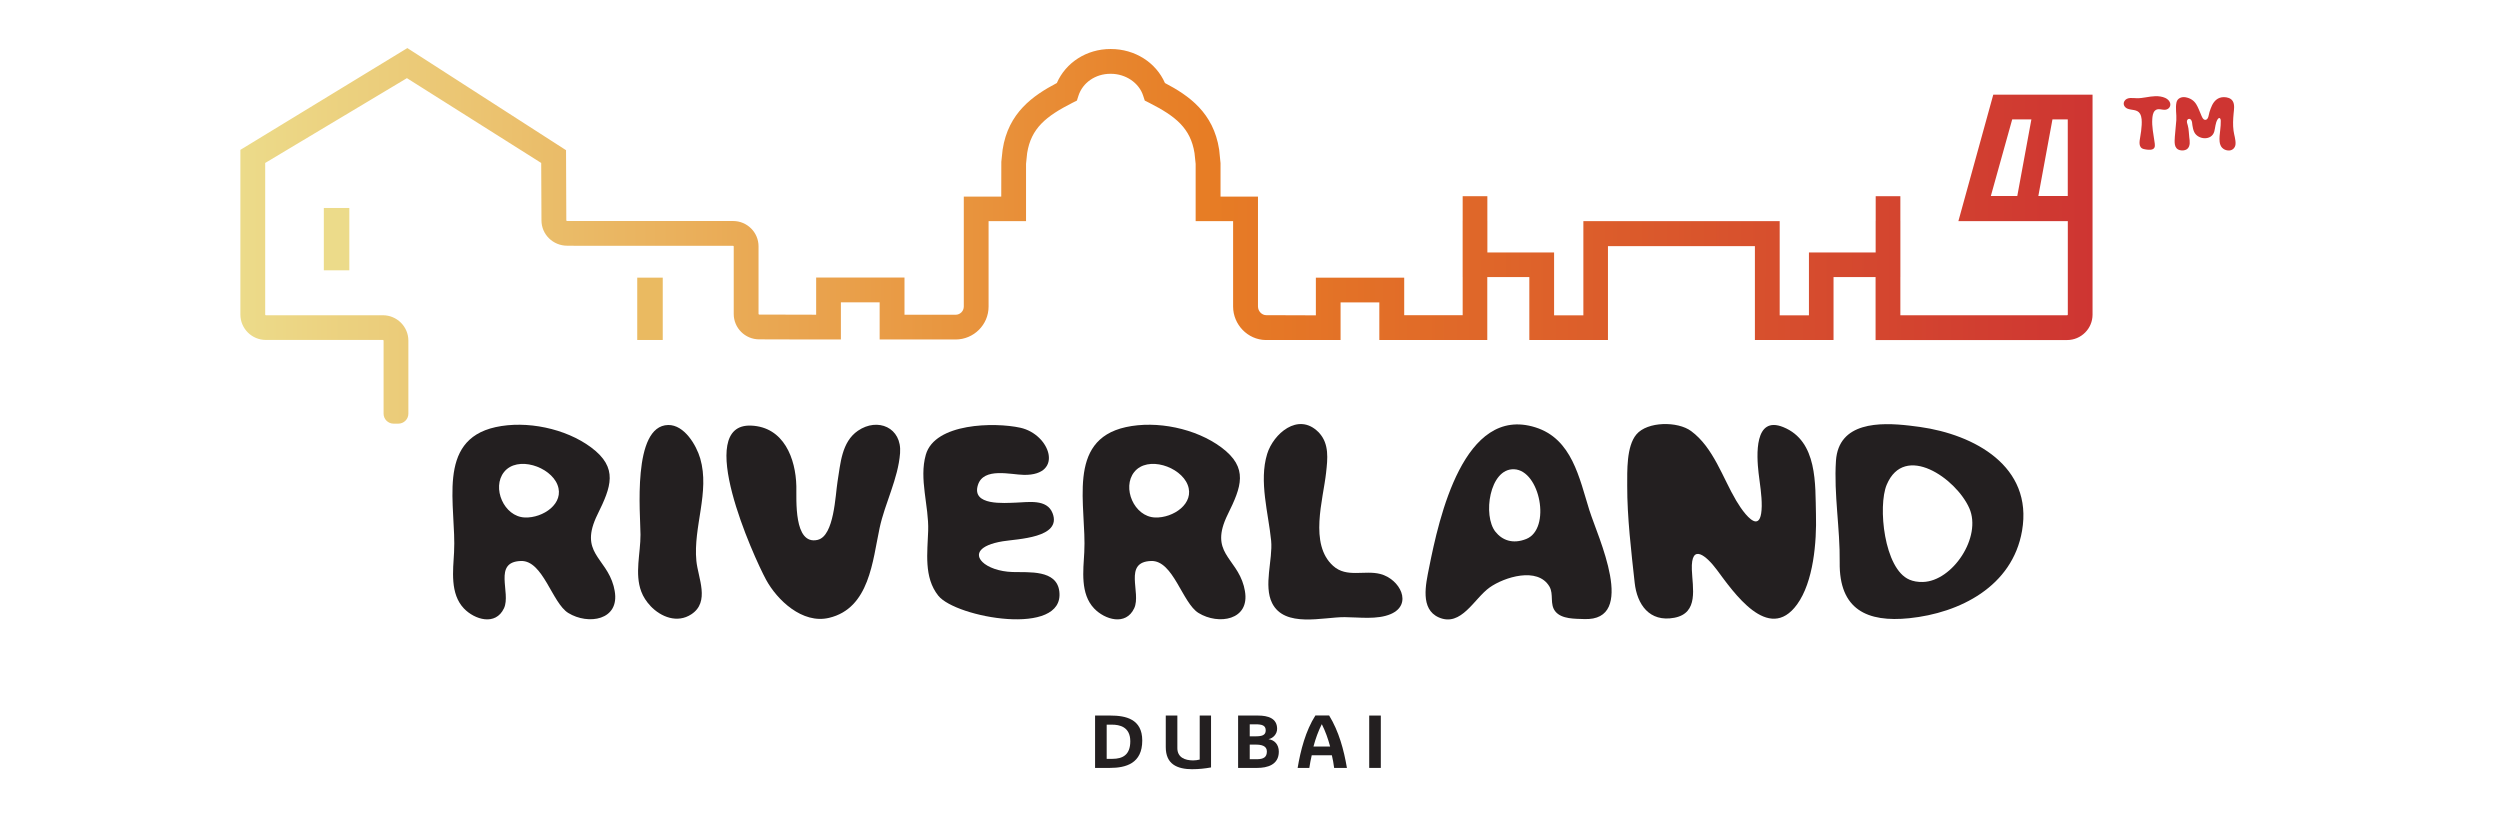 <svg width="104" height="34" viewBox="0 0 104 34" fill="none" xmlns="http://www.w3.org/2000/svg">
<path d="M27.57 11.55H26.509V14.143H27.57V11.55Z" fill="#EABA61"/>
<path d="M14.532 8.652H13.471V11.245H14.532V8.652Z" fill="#ECDB8A"/>
<path d="M87.049 3.939H82.92L81.469 9.198H86.021V13.086C86.021 13.102 86.008 13.115 85.992 13.115H79.055V11.524H79.056V9.185H79.055V8.162H78.029V9.185H78.027V10.502H75.252V13.118H74.035V9.199H65.868V13.118H64.65V10.502H61.875V9.185H61.874V8.162H60.847V9.185H60.846V11.524H60.847V13.111H58.415V11.55H54.74V13.118L52.674 13.111C52.485 13.111 52.332 12.938 52.332 12.75V8.18H50.774V6.787L50.72 6.248L50.717 6.224C50.482 4.688 49.457 3.975 48.462 3.454C48.089 2.599 47.212 2.039 46.213 2.039H46.194C45.206 2.039 44.337 2.599 43.964 3.454C42.971 3.977 41.944 4.689 41.709 6.224L41.655 6.732L41.652 8.179H40.094V12.752C40.094 12.941 39.941 13.094 39.752 13.094H37.627V11.546H33.952V13.092L31.584 13.086C31.569 13.086 31.555 13.073 31.555 13.058V10.25C31.557 9.667 31.081 9.194 30.496 9.194H24.016H23.588C23.572 9.194 23.559 9.181 23.559 9.165L23.547 6.248L16.946 2L10 6.234V13.085C10 13.668 10.476 14.142 11.061 14.142H15.928C15.944 14.142 15.957 14.155 15.957 14.171V17.209C15.957 17.438 16.143 17.624 16.373 17.624H16.571C16.801 17.624 16.988 17.438 16.988 17.209V14.171C16.988 13.587 16.512 13.114 15.927 13.114H11.061C11.045 13.114 11.032 13.101 11.032 13.085V6.779L16.928 3.251L22.514 6.779L22.525 9.169C22.525 9.752 23.004 10.222 23.599 10.222L24.026 10.225H30.494C30.51 10.225 30.523 10.237 30.523 10.253V13.06C30.522 13.644 30.997 14.117 31.581 14.117L33.812 14.123H34.981V12.577H36.593V14.123H39.75C40.508 14.123 41.125 13.51 41.125 12.755V9.198H42.683V6.815L42.729 6.371C42.893 5.334 43.516 4.835 44.608 4.28L44.799 4.184L44.864 3.981C45.041 3.435 45.574 3.07 46.191 3.07H46.21C46.829 3.07 47.382 3.444 47.556 3.981L47.622 4.184L47.813 4.28C48.906 4.836 49.529 5.334 49.692 6.371L49.739 6.817V9.199H51.297V12.752C51.297 13.5 51.903 14.133 52.65 14.145H55.768V12.58H57.38V14.145H61.871V11.527H63.62V14.143H66.891V10.239H73.004V14.143H76.275V11.527H78.024V14.147H79.052L84.506 14.146H85.989C86.575 14.146 87.05 13.672 87.05 13.089V3.939H87.047H87.049ZM83.921 8.154H82.819L83.708 4.966H84.506L83.919 8.154H83.921ZM86.018 8.154H84.795L85.382 4.966H86.019V8.154H86.018Z" fill="url(#paint0_linear_1109_608)"/>
<path d="M89.646 4.603C89.558 4.687 89.543 4.838 89.535 4.95C89.513 5.265 89.584 5.586 89.627 5.897C89.643 6.005 89.676 6.153 89.551 6.208C89.448 6.253 89.289 6.225 89.183 6.201C88.945 6.145 89.003 5.877 89.033 5.7C89.061 5.533 89.087 5.365 89.094 5.196C89.1 5.045 89.104 4.866 89.025 4.731C88.912 4.54 88.67 4.593 88.495 4.517C88.37 4.46 88.303 4.325 88.378 4.203C88.487 4.029 88.721 4.083 88.891 4.086C89.15 4.091 89.405 4.007 89.663 4.001C89.802 3.998 89.95 4.017 90.077 4.075C90.162 4.114 90.242 4.183 90.273 4.273C90.321 4.409 90.233 4.538 90.096 4.563C89.944 4.59 89.776 4.479 89.645 4.603H89.646Z" fill="#CE3532"/>
<path d="M92.446 6.153C92.385 6.09 92.348 6.001 92.336 5.894C92.319 5.733 92.344 5.569 92.361 5.409C92.374 5.282 92.388 5.154 92.384 5.026C92.381 4.911 92.316 4.86 92.247 4.974C92.16 5.118 92.157 5.312 92.114 5.471C92.005 5.864 91.433 5.816 91.28 5.494C91.238 5.406 91.219 5.31 91.204 5.213C91.193 5.138 91.196 5.046 91.147 4.984C91.106 4.932 91.034 4.928 90.996 4.984C90.95 5.052 90.992 5.15 91.012 5.219C91.058 5.377 91.053 5.55 91.074 5.713C91.095 5.862 91.125 6.073 90.998 6.188C90.918 6.26 90.79 6.273 90.689 6.248C90.422 6.183 90.463 5.9 90.473 5.69C90.486 5.458 90.522 5.229 90.535 4.997C90.55 4.754 90.49 4.503 90.541 4.262C90.579 4.083 90.759 4.018 90.918 4.046C91.106 4.079 91.261 4.172 91.362 4.335C91.443 4.466 91.494 4.613 91.556 4.754C91.588 4.829 91.638 4.99 91.742 4.987C91.875 4.984 91.885 4.755 91.913 4.667C91.972 4.482 92.041 4.276 92.199 4.148C92.287 4.076 92.398 4.041 92.513 4.041C92.65 4.041 92.806 4.082 92.881 4.205C92.972 4.354 92.933 4.562 92.918 4.725C92.896 4.963 92.883 5.199 92.915 5.436C92.939 5.619 93.011 5.812 92.998 5.998C92.985 6.165 92.85 6.277 92.685 6.26C92.585 6.25 92.505 6.212 92.449 6.153H92.446Z" fill="#CE3532"/>
<path d="M79.432 17.705C78.202 17.562 76.484 17.547 76.376 19.169C76.284 20.561 76.55 21.995 76.531 23.391C76.504 25.361 77.675 25.898 79.425 25.718C81.525 25.502 83.717 24.399 84.117 22.083C84.583 19.389 82.12 18.078 79.869 17.761C79.734 17.742 79.587 17.722 79.434 17.705H79.432ZM79.432 24.113C78.376 23.669 78.113 21.055 78.487 20.165C79.226 18.407 81.372 19.897 81.923 21.141C82.454 22.34 81.223 24.179 79.993 24.21C79.779 24.216 79.594 24.182 79.432 24.114V24.113Z" fill="#231F20"/>
<path d="M25.528 24.383C25.2 23.17 24.068 23 24.859 21.396C25.418 20.26 25.737 19.463 24.588 18.61C23.527 17.821 21.902 17.486 20.617 17.768C18.114 18.321 18.993 21.059 18.889 22.972C18.847 23.741 18.717 24.7 19.299 25.312C19.743 25.777 20.617 26.047 20.966 25.303C21.269 24.655 20.493 23.375 21.671 23.337C22.592 23.306 22.966 25.086 23.641 25.5C24.468 26.009 25.788 25.808 25.571 24.583C25.558 24.514 25.544 24.448 25.528 24.385V24.383ZM21.832 21.527C20.963 21.495 20.447 20.285 20.97 19.634C21.522 18.947 22.891 19.406 23.19 20.167C23.497 20.942 22.593 21.556 21.832 21.528V21.527Z" fill="#231F20"/>
<path d="M27.057 25.207C27.498 25.673 28.179 25.935 28.757 25.556C29.547 25.04 29.039 24.049 28.969 23.332C28.832 21.919 29.535 20.469 29.13 19.074C28.969 18.52 28.468 17.669 27.796 17.68C26.288 17.709 26.642 21.41 26.645 22.242C26.648 23.013 26.396 23.863 26.677 24.609C26.756 24.821 26.889 25.028 27.058 25.205L27.057 25.207Z" fill="#231F20"/>
<path d="M34.01 22.46C33.008 22.686 33.14 20.761 33.128 20.226C33.102 19.078 32.611 17.761 31.246 17.705C28.841 17.607 31.349 23.159 31.867 24.114C32.329 24.963 33.378 25.967 34.488 25.703C36.174 25.304 36.3 23.319 36.592 21.963C36.814 20.928 37.361 19.92 37.443 18.852C37.525 17.785 36.511 17.356 35.691 17.918C35.007 18.387 34.965 19.288 34.842 20.03C34.75 20.588 34.706 22.293 34.018 22.457C34.016 22.457 34.013 22.457 34.01 22.458V22.46Z" fill="#231F20"/>
<path d="M40.867 23.375C40.558 23.07 40.708 22.683 41.717 22.517C42.326 22.418 44.185 22.379 43.787 21.349C43.556 20.748 42.776 20.892 42.27 20.909C41.779 20.925 40.403 21.05 40.682 20.174C40.919 19.428 42.045 19.748 42.602 19.755C44.273 19.776 43.693 18.066 42.443 17.793C41.376 17.559 38.891 17.594 38.514 18.916C38.225 19.929 38.646 21.042 38.612 22.081C38.584 22.981 38.423 24.016 39.033 24.781C39.763 25.695 44.295 26.511 44.068 24.605C43.959 23.691 42.807 23.817 42.121 23.796C41.561 23.779 41.093 23.6 40.867 23.377V23.375Z" fill="#231F20"/>
<path d="M54.838 17.967C54 17.139 52.969 18.05 52.714 18.884C52.364 20.023 52.77 21.36 52.88 22.499C52.953 23.272 52.556 24.364 52.92 25.089C53.442 26.129 55.036 25.669 55.937 25.673C56.537 25.676 57.291 25.788 57.858 25.544C58.782 25.143 58.241 24.091 57.423 23.878C56.762 23.706 56.025 24.049 55.46 23.542C54.45 22.637 55.045 20.788 55.166 19.66C55.229 19.087 55.301 18.474 54.879 18.009C54.866 17.994 54.853 17.981 54.84 17.967H54.838Z" fill="#231F20"/>
<path d="M66.126 21.252C65.697 19.88 65.398 18.257 63.873 17.778C60.892 16.841 59.863 21.537 59.448 23.626C59.312 24.308 59.071 25.339 59.853 25.684C60.789 26.097 61.324 24.895 61.97 24.438C62.576 24.009 63.961 23.568 64.454 24.396C64.647 24.723 64.455 25.134 64.705 25.439C64.968 25.762 65.531 25.738 65.896 25.753C68.141 25.844 66.456 22.304 66.128 21.253L66.126 21.252ZM62.212 22.123C61.675 21.455 61.962 19.485 62.982 19.521C64.071 19.559 64.537 22.005 63.491 22.422C62.93 22.645 62.492 22.473 62.212 22.123Z" fill="#231F20"/>
<path d="M73.033 21.691C72.793 21.679 72.439 21.186 72.229 20.831C71.664 19.88 71.28 18.617 70.35 17.932C69.792 17.519 68.532 17.526 68.074 18.072C67.654 18.573 67.695 19.599 67.692 20.208C67.688 21.515 67.861 22.949 68.003 24.246C68.101 25.14 68.613 25.894 69.651 25.699C70.68 25.504 70.407 24.455 70.381 23.701C70.339 22.556 70.998 23.136 71.42 23.703C72.101 24.617 73.568 26.778 74.756 25.147C75.444 24.203 75.576 22.539 75.544 21.401C75.511 20.162 75.624 18.351 74.184 17.768C72.969 17.276 73.074 18.954 73.157 19.678C73.211 20.135 73.293 20.595 73.288 21.056C73.28 21.531 73.178 21.698 73.033 21.691Z" fill="#231F20"/>
<path d="M51.745 24.383C51.417 23.17 50.285 23 51.076 21.396C51.635 20.26 51.955 19.463 50.806 18.61C49.745 17.821 48.12 17.486 46.835 17.768C44.331 18.321 45.21 21.059 45.106 22.972C45.064 23.741 44.934 24.7 45.516 25.312C45.96 25.777 46.835 26.047 47.183 25.303C47.487 24.655 46.71 23.375 47.889 23.337C48.809 23.306 49.184 25.086 49.859 25.5C50.686 26.009 52.005 25.808 51.788 24.583C51.777 24.514 51.761 24.448 51.745 24.385V24.383ZM48.047 21.527C47.179 21.495 46.663 20.285 47.186 19.634C47.738 18.947 49.107 19.406 49.406 20.167C49.713 20.942 48.809 21.556 48.047 21.528V21.527Z" fill="#231F20"/>
<path d="M46.171 31.945H45.555V29.767H46.193C46.83 29.767 47.518 29.91 47.518 30.806C47.518 31.759 46.84 31.945 46.171 31.945ZM46.261 30.146H46.038V31.568H46.276C46.697 31.568 47.02 31.408 47.02 30.837C47.02 30.226 46.558 30.146 46.261 30.146Z" fill="#231F20"/>
<path d="M49.614 32C48.948 32 48.496 31.778 48.496 31.08V29.766H48.978V31.123C48.978 31.509 49.294 31.633 49.635 31.633C49.727 31.633 49.817 31.62 49.908 31.598V29.766H50.379V31.925C50.128 31.971 49.872 31.998 49.614 31.998V32Z" fill="#231F20"/>
<path d="M52.301 31.945H51.505V29.767H52.335C52.744 29.767 53.128 29.878 53.128 30.32C53.128 30.544 52.949 30.714 52.778 30.746V30.752C53.008 30.782 53.199 30.962 53.199 31.27C53.199 31.819 52.716 31.945 52.301 31.945ZM52.228 30.131H51.989V30.631H52.233C52.488 30.631 52.654 30.59 52.654 30.385C52.654 30.179 52.505 30.131 52.226 30.131H52.228ZM52.249 30.976H51.989V31.584H52.274C52.58 31.584 52.702 31.489 52.702 31.257C52.702 31.025 52.469 30.976 52.249 30.976Z" fill="#231F20"/>
<path d="M55.5 31.945C55.478 31.772 55.448 31.594 55.405 31.418H54.568C54.527 31.594 54.494 31.772 54.468 31.945H53.982C54.104 31.214 54.313 30.403 54.72 29.764H55.292C55.701 30.431 55.905 31.198 56.032 31.945H55.499H55.5ZM54.99 30.131H54.984C54.841 30.415 54.727 30.726 54.64 31.057H55.334C55.247 30.733 55.136 30.418 54.99 30.131Z" fill="#231F20"/>
<path d="M56.959 31.945V29.767H57.442V31.945H56.959Z" fill="#231F20"/>
<defs>
<linearGradient id="paint0_linear_1109_608" x1="10" y1="9.813" x2="87.053" y2="9.813" gradientUnits="userSpaceOnUse">
<stop stop-color="#ECDB8A"/>
<stop offset="0.52" stop-color="#E77D25"/>
<stop offset="1" stop-color="#CE3532"/>
</linearGradient>
</defs>
</svg>